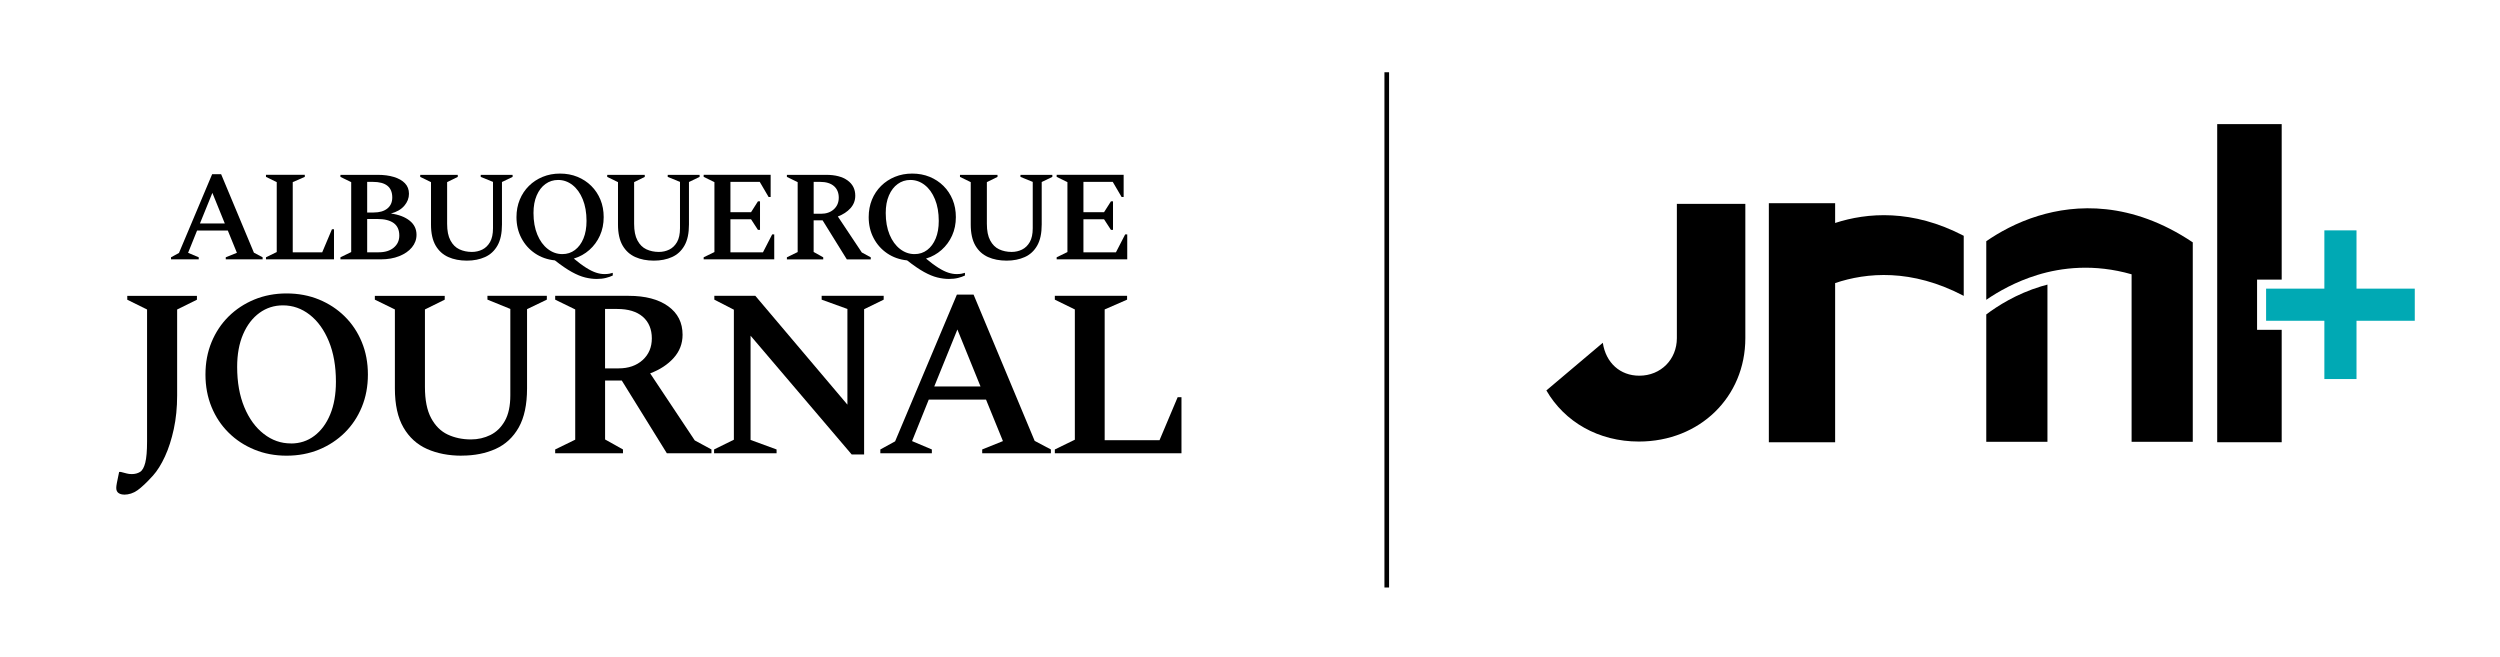 <?xml version="1.0" encoding="UTF-8"?>
<svg id="Layer_1" data-name="Layer 1" xmlns="http://www.w3.org/2000/svg" viewBox="0 0 792 208">
  <defs>
    <style>
      .cls-1 {
        fill: #00a9b4;
      }
    </style>
  </defs>
  <g>
    <g>
      <path d="M645.79,68.36c-7.01,2.15-12.63,5.35-16.54,8.06v18.56c3.81-2.62,9.32-5.76,16.19-7.87,7.68-2.36,18-3.61,29.85-.21v53.06h19.38v-63.18c-19.6-13.15-37.18-12-48.88-8.41"/>
      <path d="M629.25,99.62v40.34h19.38v-49.8c-.68.18-1.36.36-2.04.57-7.8,2.37-13.83,6.23-17.35,8.89"/>
      <path d="M581.37,70.65v-6.27h-21v75.74h21v-50.44c9.96-3.36,24.18-4.65,40.74,4.05v-19.03c-16.36-8.52-30.6-7.36-40.74-4.06"/>
      <path d="M531.23,64.57v42.55c0,6.72-5.04,11.9-11.9,11.9-6.07,0-10.6-4.06-11.56-10.43l-17.88,15.1c5.76,9.96,16.48,16.19,29.3,16.19,19.32,0,33.73-14.14,33.73-32.75v-42.55h-21.7Z"/>
      <polygon points="715.04 104.49 715.04 88.58 722.84 88.58 722.84 39.32 702.41 39.32 702.41 140.1 722.84 140.1 722.84 104.49 715.04 104.49"/>
    </g>
    <polygon class="cls-1" points="765 91.44 746.54 91.44 746.54 72.98 736.36 72.98 736.36 91.44 717.9 91.44 717.9 101.62 736.36 101.62 736.36 120.08 746.54 120.08 746.54 101.62 765 101.62 765 91.44"/>
  </g>
  <g>
    <path d="M54.18,82.16v-.65l2.52-1.38,10.51-24.95h2.84l10.39,24.87,2.76,1.46v.65h-11.68v-.65l3.53-1.42-2.88-7.06h-9.74l-2.84,7.06,3.37,1.42v.65h-8.76ZM63.35,70.8h7.87l-3.94-9.7-3.94,9.7Z"/>
    <polygon points="84.26 82.16 84.26 81.51 87.67 79.85 87.67 57.7 84.26 56.03 84.26 55.38 96.56 55.38 96.56 56.03 92.74 57.7 92.74 79.93 102.08 79.93 105.16 72.63 105.81 72.63 105.81 82.16 84.26 82.16"/>
    <path d="M107.85,82.16v-.65l3.41-1.66v-22.15l-3.41-1.66v-.65h11.89c1.87,0,3.54.22,5.03.67s2.66,1.11,3.51,1.99c.85.88,1.28,2,1.28,3.35s-.49,2.64-1.48,3.79c-.99,1.15-2.4,1.97-4.24,2.45,2.52.35,4.5,1.11,5.94,2.27,1.45,1.16,2.17,2.65,2.17,4.46,0,1.49-.49,2.82-1.46,4-.97,1.18-2.31,2.1-4.02,2.78-1.7.68-3.64,1.01-5.8,1.01h-12.82ZM118.15,57.62h-1.83v9.7h2.07c1.84,0,3.28-.42,4.32-1.26,1.04-.84,1.56-2,1.56-3.49,0-3.3-2.04-4.95-6.13-4.95M119.65,69.38h-3.33v10.55h3.61c2.03,0,3.63-.49,4.81-1.48,1.18-.99,1.76-2.26,1.76-3.83,0-1.78-.6-3.1-1.79-3.96-1.19-.85-2.88-1.28-5.07-1.28"/>
    <path d="M147.9,82.57c-2.22,0-4.18-.38-5.88-1.14-1.7-.76-3.04-1.97-4.02-3.65-.97-1.68-1.46-3.89-1.46-6.65v-13.43l-3.41-1.66v-.65h11.89v.65l-3.37,1.66v13.19c0,2.22.35,3.98,1.06,5.29.7,1.31,1.64,2.25,2.82,2.8,1.18.55,2.5.83,3.96.83,1.19,0,2.29-.25,3.31-.75,1.01-.5,1.83-1.3,2.45-2.39.62-1.09.93-2.55.93-4.36v-14.69l-3.89-1.58v-.65h10.1v.65l-3.37,1.62v13.47c0,2.76-.47,4.98-1.42,6.65-.95,1.68-2.26,2.89-3.94,3.65-1.68.76-3.6,1.14-5.76,1.14"/>
    <path d="M189.02,88.37c-1.16,0-2.38-.16-3.65-.47-1.27-.31-2.68-.89-4.22-1.74-1.54-.85-3.33-2.08-5.36-3.67-2.38-.24-4.48-.99-6.31-2.23-1.83-1.24-3.26-2.85-4.3-4.83-1.04-1.97-1.56-4.19-1.56-6.65,0-2,.35-3.84,1.04-5.52.69-1.68,1.66-3.13,2.9-4.36,1.24-1.23,2.7-2.19,4.38-2.88,1.68-.69,3.5-1.03,5.48-1.03s3.84.34,5.52,1.03c1.68.69,3.14,1.65,4.38,2.88,1.24,1.23,2.21,2.69,2.9,4.36.69,1.68,1.03,3.52,1.03,5.52,0,2.14-.4,4.09-1.2,5.86-.8,1.77-1.91,3.28-3.33,4.54-1.42,1.26-3.06,2.17-4.93,2.74,1.49,1.24,2.81,2.23,3.96,2.94,1.15.72,2.18,1.22,3.1,1.52.92.3,1.8.45,2.64.45.6,0,1.11-.04,1.54-.12.43-.08.8-.18,1.1-.28v.85c-.6.3-1.33.55-2.19.77-.87.22-1.84.32-2.92.32M178.14,80.5c1.51,0,2.85-.43,4-1.3,1.15-.87,2.05-2.08,2.7-3.65.65-1.57.97-3.42.97-5.56,0-2.62-.4-4.91-1.2-6.86-.8-1.95-1.88-3.46-3.25-4.52-1.37-1.07-2.89-1.6-4.56-1.6-1.49,0-2.82.43-4,1.28-1.18.85-2.1,2.06-2.78,3.63-.68,1.57-1.01,3.42-1.01,5.56,0,2.62.41,4.91,1.22,6.86.81,1.95,1.91,3.46,3.31,4.54,1.39,1.08,2.93,1.62,4.6,1.62"/>
    <path d="M207.14,82.57c-2.22,0-4.18-.38-5.88-1.14-1.7-.76-3.04-1.97-4.02-3.65-.97-1.68-1.46-3.89-1.46-6.65v-13.43l-3.41-1.66v-.65h11.89v.65l-3.37,1.66v13.19c0,2.22.35,3.98,1.06,5.29.7,1.31,1.64,2.25,2.82,2.8,1.18.55,2.5.83,3.96.83,1.19,0,2.29-.25,3.31-.75,1.01-.5,1.83-1.3,2.45-2.39.62-1.09.93-2.55.93-4.36v-14.69l-3.89-1.58v-.65h10.1v.65l-3.37,1.62v13.47c0,2.76-.47,4.98-1.42,6.65-.95,1.68-2.26,2.89-3.94,3.65-1.68.76-3.6,1.14-5.76,1.14"/>
    <polygon points="222.92 82.16 222.92 81.51 226.33 79.85 226.33 57.7 222.92 56.03 222.92 55.38 244.14 55.38 244.14 62.4 243.49 62.4 240.69 57.62 231.4 57.62 231.4 67.23 237.93 67.23 240.12 63.78 240.77 63.78 240.77 72.83 240.12 72.83 237.93 69.46 231.4 69.46 231.4 79.93 241.71 79.93 244.63 74.25 245.28 74.25 245.28 82.16 222.92 82.16"/>
    <path d="M249.29,82.16v-.65l3.41-1.66v-22.15l-3.41-1.66v-.65h12.5c2.84,0,5.08.59,6.71,1.76,1.64,1.18,2.45,2.79,2.45,4.85,0,1.52-.51,2.83-1.52,3.96-1.01,1.12-2.35,2-4,2.62l7.59,11.4,2.84,1.54v.65h-7.59l-7.67-12.37h-2.84v10.02l3.04,1.7v.65h-11.52ZM259.84,57.62h-2.07v10.1h2.31c1.68,0,3.04-.47,4.08-1.42,1.04-.95,1.56-2.18,1.56-3.69s-.51-2.79-1.54-3.67c-1.03-.88-2.48-1.32-4.34-1.32"/>
    <path d="M300.6,88.37c-1.16,0-2.38-.16-3.65-.47-1.27-.31-2.68-.89-4.22-1.74-1.54-.85-3.33-2.08-5.36-3.67-2.38-.24-4.48-.99-6.31-2.23-1.83-1.24-3.26-2.85-4.3-4.83-1.04-1.97-1.56-4.19-1.56-6.65,0-2,.35-3.84,1.03-5.52.69-1.68,1.66-3.13,2.9-4.36,1.24-1.23,2.7-2.19,4.38-2.88,1.68-.69,3.5-1.03,5.48-1.03s3.84.34,5.52,1.03c1.68.69,3.14,1.65,4.38,2.88,1.24,1.23,2.21,2.69,2.9,4.36.69,1.68,1.03,3.52,1.03,5.52,0,2.14-.4,4.09-1.2,5.86-.8,1.77-1.91,3.28-3.33,4.54-1.42,1.26-3.06,2.17-4.93,2.74,1.49,1.24,2.81,2.23,3.96,2.94,1.15.72,2.18,1.22,3.1,1.52.92.3,1.8.45,2.64.45.6,0,1.11-.04,1.54-.12s.8-.18,1.1-.28v.85c-.6.3-1.33.55-2.19.77-.87.22-1.84.32-2.92.32M289.73,80.5c1.51,0,2.85-.43,4-1.3,1.15-.87,2.05-2.08,2.7-3.65.65-1.57.97-3.42.97-5.56,0-2.62-.4-4.91-1.2-6.86-.8-1.95-1.88-3.46-3.25-4.52-1.37-1.07-2.89-1.6-4.56-1.6-1.49,0-2.82.43-4,1.28-1.18.85-2.1,2.06-2.78,3.63-.68,1.57-1.01,3.42-1.01,5.56,0,2.62.41,4.91,1.22,6.86.81,1.95,1.91,3.46,3.31,4.54,1.39,1.08,2.93,1.62,4.61,1.62"/>
    <path d="M318.89,82.57c-2.22,0-4.18-.38-5.88-1.14-1.7-.76-3.04-1.97-4.02-3.65-.97-1.68-1.46-3.89-1.46-6.65v-13.43l-3.41-1.66v-.65h11.89v.65l-3.37,1.66v13.19c0,2.22.35,3.98,1.06,5.29.7,1.31,1.64,2.25,2.82,2.8,1.18.55,2.5.83,3.96.83,1.19,0,2.29-.25,3.31-.75,1.01-.5,1.83-1.3,2.45-2.39.62-1.09.93-2.55.93-4.36v-14.69l-3.89-1.58v-.65h10.1v.65l-3.37,1.62v13.47c0,2.76-.47,4.98-1.42,6.65-.95,1.68-2.26,2.89-3.94,3.65-1.68.76-3.6,1.14-5.76,1.14"/>
    <polygon points="334.75 82.16 334.75 81.51 338.16 79.85 338.16 57.7 334.75 56.03 334.75 55.38 355.97 55.38 355.97 62.4 355.32 62.4 352.52 57.62 343.23 57.62 343.23 67.23 349.76 67.23 351.95 63.78 352.6 63.78 352.6 72.83 351.95 72.83 349.76 69.46 343.23 69.46 343.23 79.93 353.53 79.93 356.46 74.25 357.11 74.25 357.11 82.16 334.75 82.16"/>
    <path d="M39.25,156.68c-.66,0-1.22-.16-1.7-.49-.48-.33-.72-.87-.72-1.62,0-.35.06-.87.19-1.55.12-.68.36-1.85.72-3.51h.53c.81.2,1.44.37,1.89.49.45.13.98.19,1.59.19,1.01,0,1.88-.23,2.61-.68.73-.45,1.28-1.42,1.66-2.91.38-1.49.57-3.74.57-6.76v-41.79l-6.27-3.1v-1.21h22.07v1.21l-6.27,3.1v27.21c0,3.83-.35,7.38-1.06,10.66-.71,3.28-1.64,6.17-2.8,8.69-1.16,2.52-2.42,4.53-3.78,6.05-1.96,2.17-3.6,3.71-4.91,4.65-1.31.93-2.75,1.4-4.31,1.4"/>
    <path d="M90.78,144.36c-3.68,0-7.08-.64-10.2-1.93-3.12-1.28-5.85-3.07-8.16-5.37-2.32-2.29-4.12-5-5.4-8.12-1.28-3.12-1.93-6.55-1.93-10.28s.64-7.15,1.93-10.28c1.29-3.12,3.09-5.83,5.4-8.12,2.32-2.29,5.04-4.08,8.16-5.37,3.12-1.28,6.52-1.93,10.2-1.93s7.15.64,10.28,1.93c3.12,1.29,5.84,3.07,8.16,5.37,2.32,2.29,4.12,5,5.4,8.12,1.29,3.12,1.93,6.55,1.93,10.28s-.64,7.15-1.93,10.28c-1.28,3.12-3.09,5.83-5.4,8.12-2.32,2.29-5.04,4.08-8.16,5.37-3.12,1.28-6.55,1.93-10.28,1.93M92.14,140.5c2.82,0,5.3-.8,7.44-2.42,2.14-1.61,3.82-3.88,5.03-6.8,1.21-2.92,1.81-6.37,1.81-10.35,0-4.89-.74-9.14-2.23-12.77-1.49-3.63-3.5-6.43-6.05-8.43-2.54-1.99-5.38-2.99-8.5-2.99-2.77,0-5.25.79-7.44,2.38-2.19,1.59-3.92,3.84-5.18,6.76-1.26,2.92-1.89,6.37-1.89,10.35,0,4.89.76,9.14,2.27,12.77,1.51,3.63,3.56,6.45,6.16,8.46,2.59,2.02,5.45,3.02,8.58,3.02"/>
    <path d="M146.26,144.36c-4.13,0-7.78-.71-10.96-2.12-3.17-1.41-5.67-3.68-7.48-6.8-1.81-3.12-2.72-7.25-2.72-12.39v-25.02l-6.35-3.1v-1.21h22.14v1.21l-6.27,3.1v24.56c0,4.13.65,7.42,1.96,9.86,1.31,2.44,3.06,4.18,5.25,5.21,2.19,1.03,4.65,1.55,7.37,1.55,2.22,0,4.27-.47,6.16-1.4,1.89-.93,3.41-2.42,4.57-4.46,1.16-2.04,1.74-4.75,1.74-8.12v-27.36l-7.25-2.95v-1.21h18.82v1.21l-6.27,3.02v25.09c0,5.14-.88,9.27-2.64,12.39-1.76,3.12-4.21,5.39-7.33,6.8-3.12,1.41-6.7,2.12-10.73,2.12"/>
    <path d="M175.88,143.6v-1.21l6.35-3.1v-41.26l-6.35-3.1v-1.21h23.28c5.29,0,9.46,1.1,12.51,3.29,3.05,2.19,4.57,5.2,4.57,9.03,0,2.82-.95,5.28-2.83,7.37-1.89,2.09-4.37,3.72-7.44,4.87l14.13,21.24,5.29,2.87v1.21h-14.13l-14.28-23.05h-5.29v18.67l5.67,3.17v1.21h-21.46ZM195.53,97.88h-3.85v18.82h4.31c3.12,0,5.65-.88,7.6-2.64,1.94-1.76,2.91-4.05,2.91-6.88s-.96-5.2-2.87-6.84c-1.91-1.64-4.61-2.46-8.09-2.46"/>
    <polygon points="226.22 143.6 226.22 142.39 232.49 139.3 232.49 98.11 226.3 94.93 226.3 93.72 239.29 93.72 268.46 128.19 268.46 97.88 260.3 94.93 260.3 93.72 279.95 93.72 279.95 94.93 273.75 97.96 273.75 143.98 269.82 143.98 237.78 106.35 237.78 139.37 246.02 142.39 246.02 143.6 226.22 143.6"/>
    <path d="M278.89,143.6v-1.21l4.68-2.57,19.57-46.48h5.29l19.35,46.33,5.14,2.72v1.21h-21.76v-1.21l6.57-2.65-5.36-13.15h-18.14l-5.29,13.15,6.27,2.65v1.21h-16.32ZM295.97,122.44h14.66l-7.33-18.06-7.33,18.06Z"/>
    <polygon points="334.17 143.6 334.17 142.39 340.51 139.3 340.51 98.03 334.17 94.93 334.17 93.72 357.06 93.72 357.06 94.93 349.96 98.03 349.96 139.45 367.34 139.45 373.08 125.84 374.29 125.84 374.29 143.6 334.17 143.6"/>
  </g>
  <rect x="438.59" y="22.89" width="1.47" height="163.23"/>
</svg>